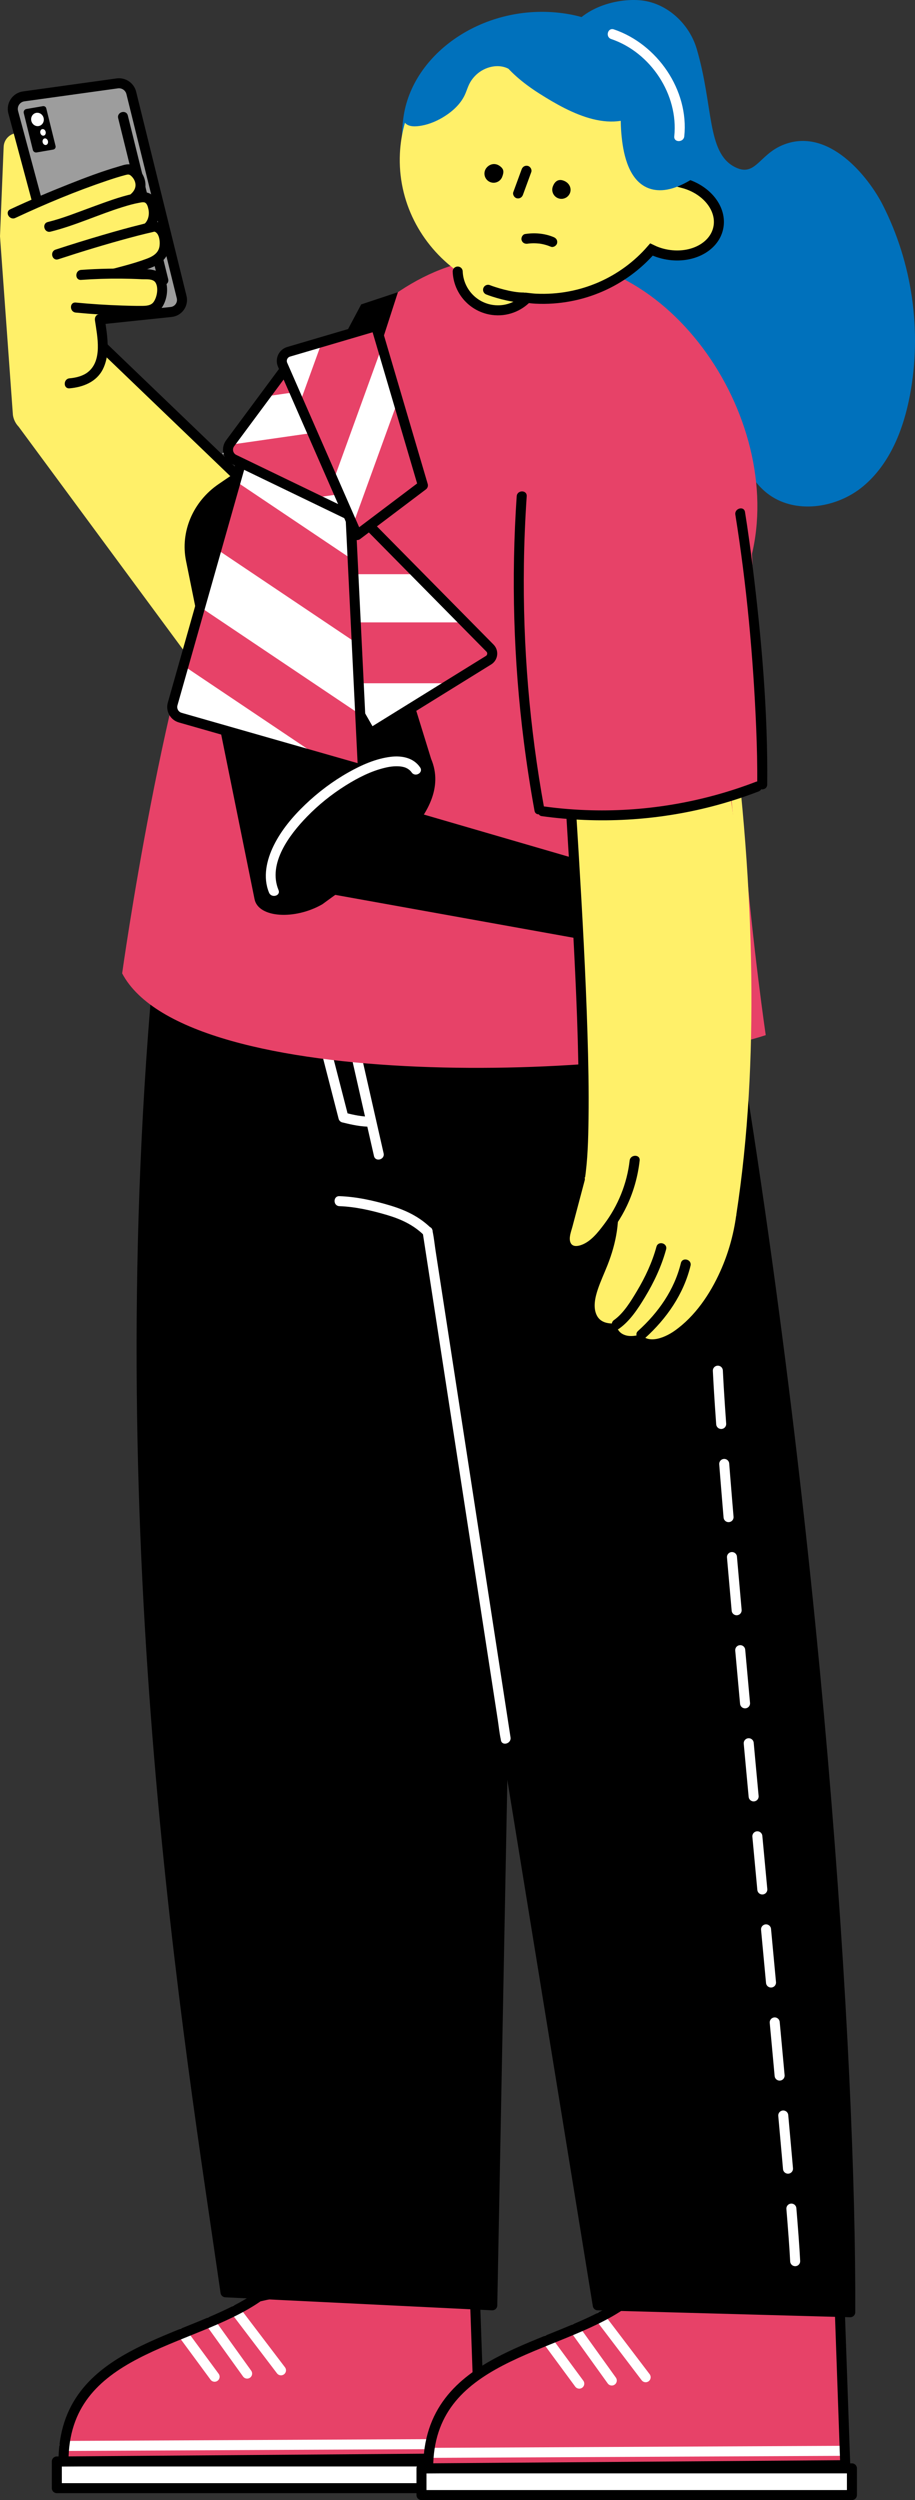 <?xml version="1.0" encoding="UTF-8"?>
<svg id="_レイヤー_2" data-name="レイヤー 2" xmlns="http://www.w3.org/2000/svg" xmlns:xlink="http://www.w3.org/1999/xlink" viewBox="0 0 137.111 374.488">
  <rect x="0" y="0" width="137.111" height="374.488" fill="#333333" stroke="none"/>
  <defs>
    <style>
      .cls-1, .cls-2, .cls-3, .cls-4, .cls-5, .cls-6, .cls-7, .cls-8 {
        fill: none;
      }

      .cls-9, .cls-2, .cls-3, .cls-4, .cls-5, .cls-10, .cls-6 {
        stroke-miterlimit: 10;
      }

      .cls-9, .cls-4, .cls-5, .cls-10, .cls-6, .cls-11, .cls-7, .cls-12 {
        stroke: #000;
      }

      .cls-9, .cls-13 {
        fill: #e74268;
      }

      .cls-2, .cls-5, .cls-11, .cls-7, .cls-12, .cls-8 {
        stroke-width: 1.5px;
      }

      .cls-2, .cls-6, .cls-11, .cls-7, .cls-12, .cls-8 {
        stroke-linecap: round;
      }

      .cls-2, .cls-8 {
        stroke: #fff;
      }

      .cls-3 {
        stroke: #fff069;
      }

      .cls-3, .cls-4, .cls-10, .cls-6 {
        stroke-width: 1.5px;
      }

      .cls-10 {
        fill: #9d9d9d;
      }

      .cls-14 {
        clip-path: url(#clippath-1);
      }

      .cls-15 {
        clip-path: url(#clippath-3);
      }

      .cls-16 {
        clip-path: url(#clippath-2);
      }

      .cls-17 {
        fill: #0071bc;
      }

      .cls-11, .cls-7, .cls-12, .cls-8 {
        stroke-linejoin: round;
      }

      .cls-18, .cls-12 {
        fill: #fff;
      }

      .cls-19 {
        clip-path: url(#clippath);
      }

      .cls-20 {
        fill: #fff069;
      }

      .cls-8 {
        stroke-dasharray: 8 6 8 6 8 6;
      }
    </style>
    <clipPath id="clippath">
      <polygon class="cls-1" points="55.548 109.826 74.45 98.121 50.969 74.33 36.748 76.891 55.548 109.826"/>
    </clipPath>
    <clipPath id="clippath-1">
      <polygon class="cls-1" points="54.386 115.323 25.418 107.042 36.748 67.054 51.967 65.855 54.386 115.323"/>
    </clipPath>
    <clipPath id="clippath-2">
      <polygon class="cls-1" points="33.323 67.968 41.942 55.367 59.154 67.139 55.64 78.74 33.323 67.968"/>
    </clipPath>
    <clipPath id="clippath-3">
      <polygon class="cls-1" points="41.698 53.153 56.342 48.839 63.373 72.703 53.515 80.146 41.698 53.153"/>
    </clipPath>
  </defs>
  <g id="_レイヤー_16" data-name="レイヤー 16">
    <g>
      <g>
        <path class="cls-12" d="M36.48,318.047l2.25,25.974c-4.582,6.097-28.505,7.655-28.505,24.681l60.76-.478.396-50.293"/>
        <path class="cls-9" d="M38.73,344.022c-10.103,7.102-29.215,7.655-29.215,24.681l62.5-.478-.85-22.91c-10.79-5.584-32.436-1.293-32.436-1.293Z"/>
        <line class="cls-2" x1="9.643" y1="366.382" x2="71.381" y2="366.077"/>
        <line class="cls-2" x1="27.367" y1="349.509" x2="32.158" y2="356.015"/>
        <line class="cls-2" x1="31.486" y1="347.82" x2="37.031" y2="355.544"/>
        <line class="cls-2" x1="35.276" y1="346.067" x2="42.106" y2="355.054"/>
        <rect class="cls-12" x="8.515" y="368.703" width="64.5" height="4"/>
        <path class="cls-5" d="M38.73,344.022c-10.103,7.102-29.215,7.655-29.215,24.681l62.5-.478-.842-23.942c-10.79-5.584-32.444-.26-32.444-.26Z"/>
      </g>
      <g>
        <path class="cls-12" d="M91.124,319.082l2.25,25.974c-4.582,6.097-28.505,7.655-28.505,24.681l60.76-.478.396-50.293"/>
        <path class="cls-9" d="M93.374,345.057c-10.103,7.102-29.215,7.655-29.215,24.681l62.5-.478-.85-22.91c-10.79-5.584-32.436-1.293-32.436-1.293Z"/>
        <line class="cls-2" x1="64.287" y1="367.417" x2="126.025" y2="367.113"/>
        <line class="cls-2" x1="82.01" y1="350.544" x2="86.802" y2="357.05"/>
        <line class="cls-2" x1="86.13" y1="348.855" x2="91.675" y2="356.58"/>
        <line class="cls-2" x1="89.92" y1="347.102" x2="96.75" y2="356.089"/>
        <rect class="cls-12" x="63.159" y="369.738" width="64.5" height="4"/>
        <path class="cls-5" d="M93.374,345.057c-10.103,7.102-29.215,7.655-29.215,24.681l62.5-.478-.842-23.942c-10.79-5.584-32.444-.26-32.444-.26Z"/>
      </g>
      <g>
        <path class="cls-11" d="M33.793,343.366c-5.377-37.334-17.731-110.858-10.212-196.345h53.989l-3.804,198.296-39.972-1.951Z"/>
        <path class="cls-11" d="M127.409,346.352c.153-37.719-4.811-116.961-18.932-199.332l-50.093,6.39,31.189,191.907,37.836,1.035Z"/>
        <path d="M48.356,180.938l6.821-27.672,17.477,4.308-6.821,27.672c-6.691-6.549-17.477-4.308-17.477-4.308Z"/>
        <path class="cls-18" d="M50.856,180.673c2.38.083,4.778.632,7.058,1.301,2.144.629,4.028,1.483,5.635,3.067.688.678,1.749-.382,1.061-1.061-1.729-1.705-3.772-2.691-6.077-3.388-2.471-.747-5.09-1.329-7.676-1.42-.965-.034-.964,1.466,0,1.5h0Z"/>
      </g>
      <path class="cls-18" d="M47.57,155.264c.925,3.592,1.85,7.185,2.775,10.777l.401,1.557c.064.247.275.462.524.524,1.407.347,2.916.685,4.37.641.963-.029.967-1.529,0-1.5-1.329.04-2.688-.271-3.972-.588l.524.524c-.925-3.592-1.85-7.185-2.775-10.777l-.401-1.557c-.24-.934-1.687-.538-1.446.399h0Z"/>
      <path class="cls-18" d="M52.319,156.764c1.086,4.786,2.172,9.572,3.258,14.358.154.679.308,1.358.462,2.037.213.941,1.66.543,1.446-.399-1.086-4.786-2.172-9.572-3.258-14.358-.154-.679-.308-1.358-.462-2.037-.213-.941-1.66-.543-1.446.399h0Z"/>
      <path class="cls-18" d="M63.356,184.71c.389,2.525.778,5.051,1.167,7.576.934,6.062,1.868,12.124,2.802,18.186l3.378,21.921,2.918,18.936.961,6.236c.151.979.246,1.987.455,2.956.009.042.013.085.02.127.147.951,1.592.547,1.446-.399-.389-2.525-.778-5.051-1.167-7.576-.934-6.062-1.868-12.124-2.802-18.186l-3.378-21.921-2.918-18.936-.961-6.236c-.151-.979-.246-1.987-.455-2.956-.009-.042-.013-.085-.02-.127-.147-.951-1.592-.547-1.446.399h0Z"/>
      <path class="cls-17" d="M95.849.035c3.991.319,7.425,3.453,8.555,7.295,2.519,8.566,1.495,15.454,5.635,17.651,3.111,1.651,3.651-1.734,7.178-3.225,6.918-2.924,12.968,4.829,15.055,8.929,4.434,8.71,5.893,18.902,4.08,28.507-.968,5.128-3,10.307-7.008,13.648-4.008,3.342-10.338,4.26-14.427,1.017-3.682-2.921-4.554-8.027-6.142-12.451-1.587-4.424-5.32-9.1-9.948-8.277-3.712.66-6.257,4.694-10.018,4.962-5.386.384-7.669-5.572-8.314-10.994-1.718-14.456.115-25.808,3.656-39.929,1.417-5.65,7.705-7.452,11.697-7.133Z"/>
      <path class="cls-17" d="M60.503,17.259c1.571-9.735,12.68-17.068,24.402-15.193,11.723,1.874,21.558,14.329,17.994,25.309-3.597,11.082-12.935,18.24-24.658,16.365-11.723-1.874-19.595-14.976-17.738-26.481Z"/>
      <path class="cls-20" d="M60.464,71.957l-12.763,10.995L14.236,50.815c-.045-.382-1.386-.914-1.473-1.298l3.09-12.76-4.087-7.59c-.425-.074-3.16,1.235-5.798,2.681l.33-8.082c.067-1.63-1.201-3.005-2.83-3.071l-.696-.028c-.783-.032-1.443.577-1.475,1.36l-.545,13.348,1.93,26.714c.081.513.324.986.692,1.352l31.783,43.069c6.825,6.751,18.058,5.846,23.714-1.911l2.69-3.69-1.096-28.951Z"/>
      <g>
        <path class="cls-4" d="M60.464,71.957l-12.763,10.995L14.236,50.815c-.045-.382-1.386-.914-1.473-1.298"/>
        <path class="cls-3" d="M12.763,49.517l3.09-12.76-4.087-7.59c-.425-.074-3.16,1.235-5.798,2.681l.33-8.082c.067-1.63-1.201-3.005-2.83-3.071l-.696-.028c-.783-.032-1.443.577-1.475,1.36l-.545,13.348,1.93,26.714c.081.513.324.986.692,1.352l31.783,43.069c6.825,6.751,18.058,5.846,23.714-1.911l2.69-3.69-1.096-28.951"/>
      </g>
      <g>
        <path class="cls-10" d="M3.558,14.436l14.006-1.945c.965-.134,1.876.483,2.109,1.429l7.546,30.574c.263,1.067-.477,2.121-1.57,2.236l-13.671,1.432c-.886.093-1.707-.472-1.938-1.332L1.982,16.814c-.297-1.105.442-2.221,1.576-2.378Z"/>
        <path d="M17.708,17.703c.679,2.751,1.358,5.502,2.037,8.253l3.264,13.224c.249,1.007.497,2.015.746,3.022.231.936,1.678.54,1.446-.399-.679-2.751-1.358-5.502-2.037-8.253l-3.264-13.224c-.249-1.007-.497-2.015-.746-3.022-.231-.936-1.678-.54-1.446.399h0Z"/>
        <path d="M3.956,16.328l2.474-.426c.228-.039.448.104.503.329l1.391,5.636c.061.249-.101.497-.353.54l-2.482.427c-.256.044-.503-.117-.565-.37l-1.365-5.53c-.069-.279.114-.558.397-.607Z"/>
        <ellipse class="cls-18" cx="5.616" cy="17.893" rx=".947" ry="1.006" transform="translate(-4.124 1.867) rotate(-13.865)"/>
        <ellipse class="cls-18" cx="6.442" cy="19.83" rx=".408" ry=".503" transform="translate(-4.564 2.122) rotate(-13.865)"/>
        <ellipse class="cls-18" cx="6.787" cy="21.226" rx=".408" ry=".503" transform="translate(-4.889 2.245) rotate(-13.865)"/>
      </g>
      <path class="cls-20" d="M12.138,44.003c-3.01,1.792-7.347.429-9.045-2.635-1.698-3.064-.735-7.245,1.945-9.501,1.581-1.33,3.835-2.034,5.762-1.29,1.356.523,2.384,1.688,3.05,2.981,2.102,4.082.519,9.667-3.413,12.038"/>
      <path class="cls-20" d="M7.151,57.96l-2.395-15.288,8.967-2.721,1.719,10.975c.484,3.092-1.629,5.99-4.721,6.475l-3.57.559Z"/>
      <path d="M10.42,58.17c2.025-.175,4.038-.954,4.997-2.869.777-1.553.802-3.356.628-5.049-.091-.886-.238-1.763-.368-2.644-.059-.401-.566-.622-.922-.524-.43.118-.583.52-.524.922.358,2.428,1.147,5.993-1.062,7.735-.749.591-1.787.846-2.749.929-.954.082-.963,1.583,0,1.5h0Z"/>
      <g>
        <g>
          <path class="cls-20" d="M1.916,31.999c5.191-2.427,13.156-5.646,17.084-6.61.232-.057.478-.039.689.073,1.241.665,2.569,3.094-.633,4.918-.939.535-5.685,2.195-8.644,3.29"/>
          <path d="M2.295,32.647c4.486-2.094,9.087-4.016,13.78-5.597.916-.309,1.839-.603,2.775-.848.357-.094.525-.096.796.144.229.204.419.462.533.748.684,1.698-1.493,2.691-2.746,3.187-2.386.944-4.814,1.778-7.22,2.667-.898.332-.509,1.781.399,1.446,2.406-.889,4.835-1.723,7.22-2.667,1.811-.717,4.095-1.891,3.961-4.183-.053-.903-.509-1.771-1.196-2.355-.381-.323-.818-.576-1.332-.577-.524-.001-1.07.208-1.569.353-2.487.723-4.918,1.648-7.324,2.6-2.979,1.177-5.93,2.432-8.833,3.787-.874.408-.113,1.701.757,1.295h0Z"/>
        </g>
        <g>
          <path class="cls-20" d="M7.364,33.981c3.493-.846,11.51-4.42,14.265-4.432.316-.001.618.138.807.391.919,1.235.877,3.462-.604,4.4-.538.341-5.518,1.921-9.072,3.108"/>
          <path d="M7.563,34.704c3.716-.916,7.228-2.583,10.883-3.709.777-.239,1.564-.467,2.365-.612.237-.043.491-.109.738-.084.454.047.605.63.691,1.025.187.854-.031,1.857-.787,2.368-.203.137-.166.088-.389.174-.363.141-.731.27-1.099.398-2.456.855-4.937,1.638-7.404,2.461-.911.304-.52,1.753.399,1.446,2.467-.823,4.948-1.606,7.404-2.461.608-.212,1.289-.394,1.847-.723,1.005-.592,1.526-1.758,1.584-2.887.053-1.032-.296-2.488-1.254-3.055-.753-.446-1.768-.194-2.568-.018-2.112.464-4.16,1.251-6.188,1.987-2.181.792-4.362,1.687-6.619,2.243-.936.231-.54,1.677.399,1.446h0Z"/>
        </g>
        <g>
          <path class="cls-20" d="M8.531,38.114c4.61-1.513,11.181-3.464,14.582-4.165.27-.056,1.005.26,1.299,1.129.435,1.288.394,2.565-.596,3.496-.691.65-1.939,1.034-2.851,1.296-2.004.577-3.708,1.053-5.712,1.629"/>
          <path d="M8.731,38.837c3.538-1.159,7.103-2.246,10.698-3.214.79-.213,1.581-.419,2.376-.611.331-.08.662-.157.994-.231.284-.063.318-.128.5-.019.649.386.729,1.705.556,2.351-.237.89-1.052,1.335-1.855,1.638-2.242.846-4.645,1.363-6.947,2.025-.926.266-.532,1.714.399,1.446,2.331-.67,4.774-1.187,7.038-2.061.999-.385,1.967-.915,2.501-1.887.507-.925.522-2.008.259-3.011-.231-.884-.769-1.771-1.71-2.021-.675-.18-1.553.182-2.21.342-1.99.483-3.962,1.039-5.926,1.615-2.369.693-4.727,1.423-7.073,2.191-.913.299-.522,1.748.399,1.446h0Z"/>
        </g>
        <g>
          <path class="cls-20" d="M12.161,41.178c3.369-.246,6.754-.259,10.125-.04.357.023.724.052,1.043.214,1.497.764.989,3.67.083,4.582-.597.601-1.541.643-2.388.637-3.229-.023-6.458-.19-9.672-.5"/>
          <path d="M12.161,41.927c1.998-.143,4.001-.21,6.004-.192,1.021.009,2.042.039,3.062.091.637.032,1.702-.118,2.083.514.474.784.216,2.181-.294,2.896-.406.569-1.171.581-1.81.586-.966.007-1.934-.023-2.9-.054-2.323-.075-4.642-.226-6.955-.447-.96-.092-.954,1.409,0,1.5,2.392.228,4.79.382,7.191.454,1.093.033,2.222.12,3.313.02.909-.084,1.772-.37,2.333-1.129.77-1.043,1.051-2.649.702-3.895-.193-.689-.621-1.291-1.274-1.603-.964-.462-2.287-.342-3.332-.382-2.709-.102-5.421-.05-8.125.143-.957.068-.965,1.568,0,1.5h0Z"/>
        </g>
      </g>
      <path class="cls-13" d="M18.304,145.802s6.319-45.45,15.385-66.358c7.149-16.488,23.055-43.765,44.91-40.54l0.0 0c21.906-2.457,39.682,24.795,33.733,45.41-5.319,18.434,2.414,70.742,2.414,70.742-20.157,6.631-86.804,9.041-96.442-9.254Z"/>
      <polygon points="48.293 133.694 60.871 121.244 107.567 134.837 98.822 142.786 48.293 133.694"/>
      <g>
        <path class="cls-20" d="M110.885,171.406c2.884-21.609-.131-45.24-2.605-59.451-2.651-15.228-26.247-7.916-23.441,8.206,0,0,3.344,34.659,2.618,45.481-.893,13.317.001,20.873,5.895,14.979-.716,10.675,6.202,14.226,11.07,13.181,3.819-.82,5.381-14.296,6.462-22.395Z"/>
        <path class="cls-20" d="M93.236,196.841l4.843-7.013c.365-.83-1.684-4.345-2.514-4.71,0,0-1.678-.348-2.043.482l-3.579,9.161c-.365.83.016,2.154.714,2.51.517.264,2.215.4,2.58-.43Z"/>
        <rect class="cls-20" x="97.35" y="188.768" width="5.998" height="12.764" rx="2.999" ry="2.999" transform="translate(172.831 -11.973) rotate(46.5)"/>
        <path class="cls-20" d="M96.647,199.108l5.637-5.691c.742-.704.187-2.588-.517-3.329,0,0-2.879-.631-3.62.073l-4.048,6.262c-.742.704-.772,1.876-.069,2.617l0.0 0c.704.742,1.876.772,2.617.069Z"/>
        <path class="cls-20" d="M109.731,111.225l-3.126-26.013c-.869-7.232-7.436-12.391-14.668-11.522l-1.564.188c-7.232.869-12.391,7.436-11.522,14.669l3.126,26.013c.869,7.232,7.436,12.391,14.668,11.522l1.564-.188c7.232-.869,11.445-7.397,11.522-14.669Z"/>
      </g>
      <g>
        <path class="cls-20" d="M104.529,84.417c2.53,13.197,4.398,26.525,5.496,39.919,1.035,12.627,1.407,25.332.764,37.99-.329,6.473-.928,12.937-1.918,19.344-.146.944,1.299,1.351,1.446.399,1.833-11.863,2.412-23.899,2.262-35.893-.165-13.261-1.231-26.508-2.965-39.653-.994-7.535-2.208-15.04-3.639-22.505-.182-.947-1.628-.546-1.446.399h0Z"/>
        <path d="M84.568,117.094c.411,7.305.901,14.605,1.285,21.912.471,8.958.895,17.936.854,26.909-.016,3.46-.039,7.206-.541,10.503-.144.944,1.302,1.351,1.446.399.464-3.052.537-6.164.579-9.245.058-4.262-.029-8.526-.16-12.785-.277-9.029-.779-18.05-1.323-27.067-.214-3.542-.444-7.083-.643-10.625-.054-.96-1.554-.966-1.5,0h0Z"/>
        <path class="cls-20" d="M108.871,181.67c-.586,4.312-2.05,8.508-4.523,12.106-1.41,2.051-3.543,4.593-5.938,5.272-.119.034-.239.062-.36.085-.034.006-.148.019.012.001-.059.007-.121.014-.18.015-.095.001-.189.002-.284-.004-.18-.011.124.026.014.002-.05-.011-.102-.019-.15-.036-.225-.077.056.045-.117-.048-.166-.089-.05-.029-.083-.054-.022-.017-.051-.047-.07-.069-.101-.123.075.12-.008-.005-.032-.048-.171-.335-.098-.155-.141-.351-.507-.677-.923-.524-.578.213-1.389.528-2.014.314-.427-.146-.371-.604-.292-.988.123-.595-.347-1.019-.923-.923-.807.135-2.131.387-2.289-.706-.157-1.088.297-2.25.684-3.244,1.007-2.585,2.162-5.074,2.589-7.843.322-2.09.283-4.171-.061-6.256-.157-.95-1.602-.547-1.446.399.598,3.627-.045,7.122-1.382,10.505-.478,1.208-1.034,2.39-1.448,3.623-.398,1.185-.744,2.695-.165,3.872.729,1.481,2.549,1.325,3.918,1.096l-.923-.923c-.202.977-.101,2.091.86,2.633,1.001.565,2.281.257,3.29-.114l-.923-.524c.98,2.432,3.835,1.294,5.415.187,3.102-2.172,5.364-5.545,6.893-8.957,1.19-2.654,1.978-5.458,2.37-8.339.055-.404-.098-.8-.524-.923-.349-.1-.868.123-.923.524h0Z"/>
        <path d="M98.368,186.748c-.639,2.349-1.687,4.577-2.935,6.663-.9,1.504-1.985,3.303-3.427,4.323-.782.553-.033,1.854.757,1.295,1.648-1.165,2.846-3.014,3.876-4.712,1.352-2.23,2.489-4.648,3.176-7.17.254-.933-1.193-1.331-1.446-.399h0Z"/>
        <path d="M102.029,189.193c-.979,4.028-3.381,7.428-6.427,10.178-.718.648.345,1.706,1.061,1.061,3.226-2.913,5.777-6.578,6.813-10.84.228-.938-1.218-1.338-1.446-.399h0Z"/>
        <g>
          <path class="cls-20" d="M86.891,176.617l-1.997,7.539c-.227.858-.434,1.847.075,2.574.945,1.349,3.082.42,4.256-.735,3.271-3.219,5.385-7.591,5.877-12.154"/>
          <path d="M86.167,176.417c-.645,2.434-1.292,4.868-1.934,7.303-.244.926-.508,1.946-.164,2.882.302.821,1.008,1.393,1.872,1.513,1.838.255,3.445-1.136,4.584-2.394,1.379-1.521,2.539-3.247,3.415-5.104,1.012-2.148,1.645-4.419,1.911-6.777.108-.958-1.393-.95-1.5,0-.391,3.459-1.748,6.793-3.844,9.568-.896,1.187-1.999,2.61-3.463,3.1-.524.175-1.229.27-1.526-.318-.357-.706.07-1.727.255-2.426l1.841-6.95c.247-.934-1.199-1.333-1.446-.399h0Z"/>
        </g>
      </g>
      <path class="cls-13" d="M80.819,121.244c-4.346-14.733-2.715-45.762-2.715-45.762,1.404-10.594,6.447-17.846,15.994-18.341l0-0c9.547-.496,17.633,5.792,18.062,14.044l2.057,46.332c-12.206,3.725-23.504,5.383-33.397,3.726Z"/>
      <path d="M81.141,122.245c8.524,1.183,17.236.707,25.57-1.455,2.361-.613,4.684-1.362,6.961-2.237.892-.343.505-1.793-.399-1.446-7.846,3.013-16.243,4.474-24.646,4.265-2.37-.059-4.739-.247-7.087-.573-.404-.056-.8.098-.923.524-.1.35.123.867.524.923h0Z"/>
      <path d="M110.19,77.09c1.695,10.561,2.683,21.285,3.124,31.969.116,2.817.182,5.638.152,8.458-.01.966,1.49.966,1.5,0,.112-10.886-.849-21.832-2.18-32.627-.338-2.739-.712-5.474-1.15-8.199-.153-.951-1.598-.547-1.446.399h0Z"/>
      <path d="M77.427,74.33c-.832,12.26-.478,24.594,1.073,36.784.44,3.457.971,6.901,1.596,10.329.173.948,1.619.547,1.446-.399-2.191-12.023-3.208-24.252-3.037-36.472.048-3.417.191-6.832.422-10.242.065-.964-1.435-.96-1.5,0h0Z"/>
      <path class="cls-20" d="M102.34,27.418c.131-.781.229-1.573.267-2.382.549-11.447-8.56-21.185-20.346-21.75-11.786-.565-21.786,8.256-22.335,19.702-.345,7.185,3.119,13.694,8.658,17.687.111,2.894,2.289,5.373,5.257,5.759h0c1.982.258,3.859-.48,5.144-1.82.428.046.851.104,1.286.125,6.921.332,13.209-2.588,17.346-7.361.62.303,1.297.541,2.02.695,3.781.805,7.359-.951,7.992-3.921.609-2.861-1.739-5.8-5.291-6.733Z"/>
      <g>
        <path class="cls-1" d="M82.262,3.286c-11.786-.565-21.786,8.256-22.335,19.702-.345,7.185,3.119,13.694,8.658,17.687"/>
        <path class="cls-6" d="M68.585,40.675c.111,2.894,2.289,5.373,5.257,5.759h0c1.982.258,3.859-.48,5.144-1.82.428.046.851.104,1.286.125,6.921.332,13.209-2.588,17.346-7.361.62.303,1.297.541,2.02.695,3.781.805,7.359-.951,7.992-3.921.609-2.861-1.739-5.8-5.291-6.733.131-.781.229-1.573.267-2.382.549-11.447-8.56-21.185-20.346-21.75"/>
      </g>
      <g>
        <path class="cls-17" d="M100.7,27.376c5.503-1.192,3.073-8.246,2.197-11.318-.966-3.386-5.863-7.043-6.526-6.431-4.025,3.718-3.344,19.41,4.329,17.749Z"/>
        <path class="cls-17" d="M67.055,6.827c-2.927,1.957-7.692,10.264-5.882,11.051,6.061,2.636,7.52-8.232,13.662-9.3,2.444-.425,3.412-9.232-7.779-1.752Z"/>
        <path class="cls-17" d="M97.073,16.208c6.332-5.381-3.009-10.882-8.917-12.922-4.072-1.406-13.038-1.553-14.145,1.186-1.009,2.495,1.544,6.204,6.807,9.542,4.738,3.005,11.225,6.469,16.254,2.195Z"/>
      </g>
      <path class="cls-17" d="M102.86,25.685c-1.309.785-2.958,1.603-4.504,1.362-1.135-.177-1.95-.932-2.517-1.925-1.432-2.505-1.489-5.799-1.331-8.6.079-1.394.241-2.797.61-4.147.241-.881-1.126-1.257-1.367-.377-.797,2.916-.902,6.172-.52,9.158.354,2.765,1.351,6.408,4.45,7.194,2.049.519,4.168-.406,5.894-1.441.781-.469.07-1.694-.715-1.224h0Z"/>
      <path class="cls-17" d="M76.888,9.065c-2.599-1.327-5.738-.178-7.369,2.111-.48.673-.723,1.41-1.024,2.168-.241.608-.63,1.154-1.078,1.625-.89.936-2.041,1.654-3.25,2.102-.552.204-1.139.385-1.729.425-.177.012-.507-.005-.549-.012-.208-.034-.136-.009-.215-.106-.578-.706-1.576.302-1.002,1.002.572.699,1.723.577,2.503.439,1.255-.222,2.49-.775,3.554-1.466,1.162-.755,2.24-1.759,2.864-3.014.345-.694.515-1.446.926-2.111.395-.64.935-1.193,1.574-1.592,1.202-.75,2.783-1.01,4.08-.347.811.414,1.529-.808.715-1.224h0Z"/>
      <path class="cls-7" d="M73.136,43.409c.731.294,3.391,1.172,5.289,1.158"/>
      <g>
        <path d="M72.682,25.516c.268-.711,1.278-1.346,2.239-.626.608.455.602.885.334,1.595s-1.061,1.07-1.771.802-1.07-1.061-.802-1.771Z"/>
        <path d="M82.842,27.928c.268-.711.763-1.126,1.491-.908.973.292,1.35,1.167,1.083,1.877s-1.061,1.07-1.771.802-1.07-1.061-.802-1.771Z"/>
        <path d="M78.165,25.372l-1.248,3.405c-.135.369.151.838.524.923.424.097.778-.129.923-.524l1.248-3.405c.135-.369-.151-.838-.524-.923-.424-.097-.778.129-.923.524h0Z"/>
        <path d="M79.084,36.501c.046-.007.091-.014.137-.021-.085.012-.083.012.007.001.069-.007.138-.014.207-.02.161-.013.323-.02.484-.022.313-.004.622.021.933.049.055.007.046.005-.028-.004.046.007.091.014.137.021.068.011.137.023.205.036.159.03.316.066.473.108.313.083.618.188.918.311.364.15.84-.162.922-.524.099-.437-.134-.762-.524-.922-1.354-.558-2.829-.683-4.269-.459-.389.061-.639.567-.524.922.137.423.506.589.922.524h0Z"/>
      </g>
      <path class="cls-8" d="M107.567,205.315c1.134,23.616,10.9,119.065,11.588,133.391"/>
      <path class="cls-18" d="M91.583,5.846c5.93,2.006,10.107,8.341,9.454,14.575-.1.959,1.4.952,1.5,0,.724-6.912-4.039-13.817-10.555-16.021-.916-.31-1.309,1.138-.399,1.446h0Z"/>
      <path d="M64.6,113.671c3.639,8.57-9.376,16.664-16.307,21.787-4.134,2.37-9.581,2.035-10.148-.766l-10.27-50.684c-.881-4.35,1.043-8.879,4.886-11.498,0,0,11.983-8.166,11.983-8.166,1.89-1.288,4.468-.479,5.111,1.604l14.745,47.723Z"/>
      <polygon points="41.026 70.207 54.126 45.596 59.628 43.769 50.283 72.687 41.026 70.207"/>
      <g>
        <polygon class="cls-18" points="55.548 109.826 74.45 98.121 50.969 74.33 36.748 76.891 55.548 109.826"/>
        <g class="cls-19">
          <rect class="cls-13" x="41.953" y="76.891" width="30.641" height="9.118"/>
          <rect class="cls-13" x="46.122" y="93.228" width="30.641" height="9.118"/>
        </g>
        <path class="cls-7" d="M55.548,109.826l17.66-10.936c.636-.394.741-1.277.216-1.809l-22.455-22.751-14.221,2.561,18.8,32.935Z"/>
      </g>
      <g>
        <polygon class="cls-18" points="54.386 115.323 25.418 107.042 36.748 67.054 51.967 65.855 54.386 115.323"/>
        <g class="cls-14">
          <rect class="cls-13" x="25.999" y="79.53" width="37.777" height="10.04" transform="translate(54.746 -10.668) rotate(33.875)"/>
          <rect class="cls-13" x="22.331" y="99.352" width="37.777" height="8.686" transform="translate(64.795 -5.373) rotate(33.875)"/>
        </g>
        <path class="cls-7" d="M54.386,115.323l-27.377-7.827c-.879-.251-1.388-1.166-1.139-2.045l10.879-38.397,15.219-1.199,2.419,49.469Z"/>
      </g>
      <g>
        <polygon class="cls-18" points="33.323 67.968 41.942 55.367 59.154 67.139 55.64 78.74 33.323 67.968"/>
        <g class="cls-16">
          <rect class="cls-13" x="34.228" y="64.951" width="24.439" height="9.657" transform="translate(-9.455 7.318) rotate(-8.179)"/>
          <rect class="cls-13" x="28.806" y="49.497" width="24.439" height="9.657" transform="translate(-7.312 6.389) rotate(-8.179)"/>
        </g>
        <path class="cls-7" d="M34.485,66.401l8.182-11.034,16.486,11.772-3.514,11.601-20.56-9.924c-.912-.44-1.198-1.601-.595-2.415Z"/>
      </g>
      <g>
        <polygon class="cls-18" points="41.698 53.153 56.342 48.839 63.373 72.703 53.515 80.146 41.698 53.153"/>
        <g class="cls-15">
          <rect class="cls-13" x="45.978" y="46.046" width="8.698" height="24.365" transform="translate(22.848 -13.662) rotate(19.918)"/>
          <rect class="cls-13" x="56.153" y="58.173" width="8.698" height="24.365" transform="translate(27.588 -16.403) rotate(19.918)"/>
        </g>
        <path class="cls-7" d="M43.254,52.695l13.088-3.856,7.03,23.865-9.858,7.443-11.166-25.507c-.345-.788.08-1.701.905-1.944Z"/>
      </g>
      <path class="cls-18" d="M41.736,133.319c-1.632-3.963,1.621-8.264,4.255-10.977,1.735-1.788,3.692-3.362,5.803-4.684,1.826-1.143,3.799-2.16,5.908-2.656.47-.111.848-.178,1.291-.208.381-.026.927-.009,1.146.03.429.078.639.144.929.312.259.15.481.365.614.56.53.78,1.808.044,1.273-.744-.986-1.452-2.731-1.788-4.382-1.592-2.253.269-4.401,1.229-6.36,2.334-2.349,1.324-4.539,2.971-6.487,4.835-1.85,1.77-3.566,3.803-4.704,6.111-1.071,2.172-1.665,4.747-.708,7.071.356.865,1.783.486,1.421-.392h0Z"/>
    </g>
  </g>
</svg>